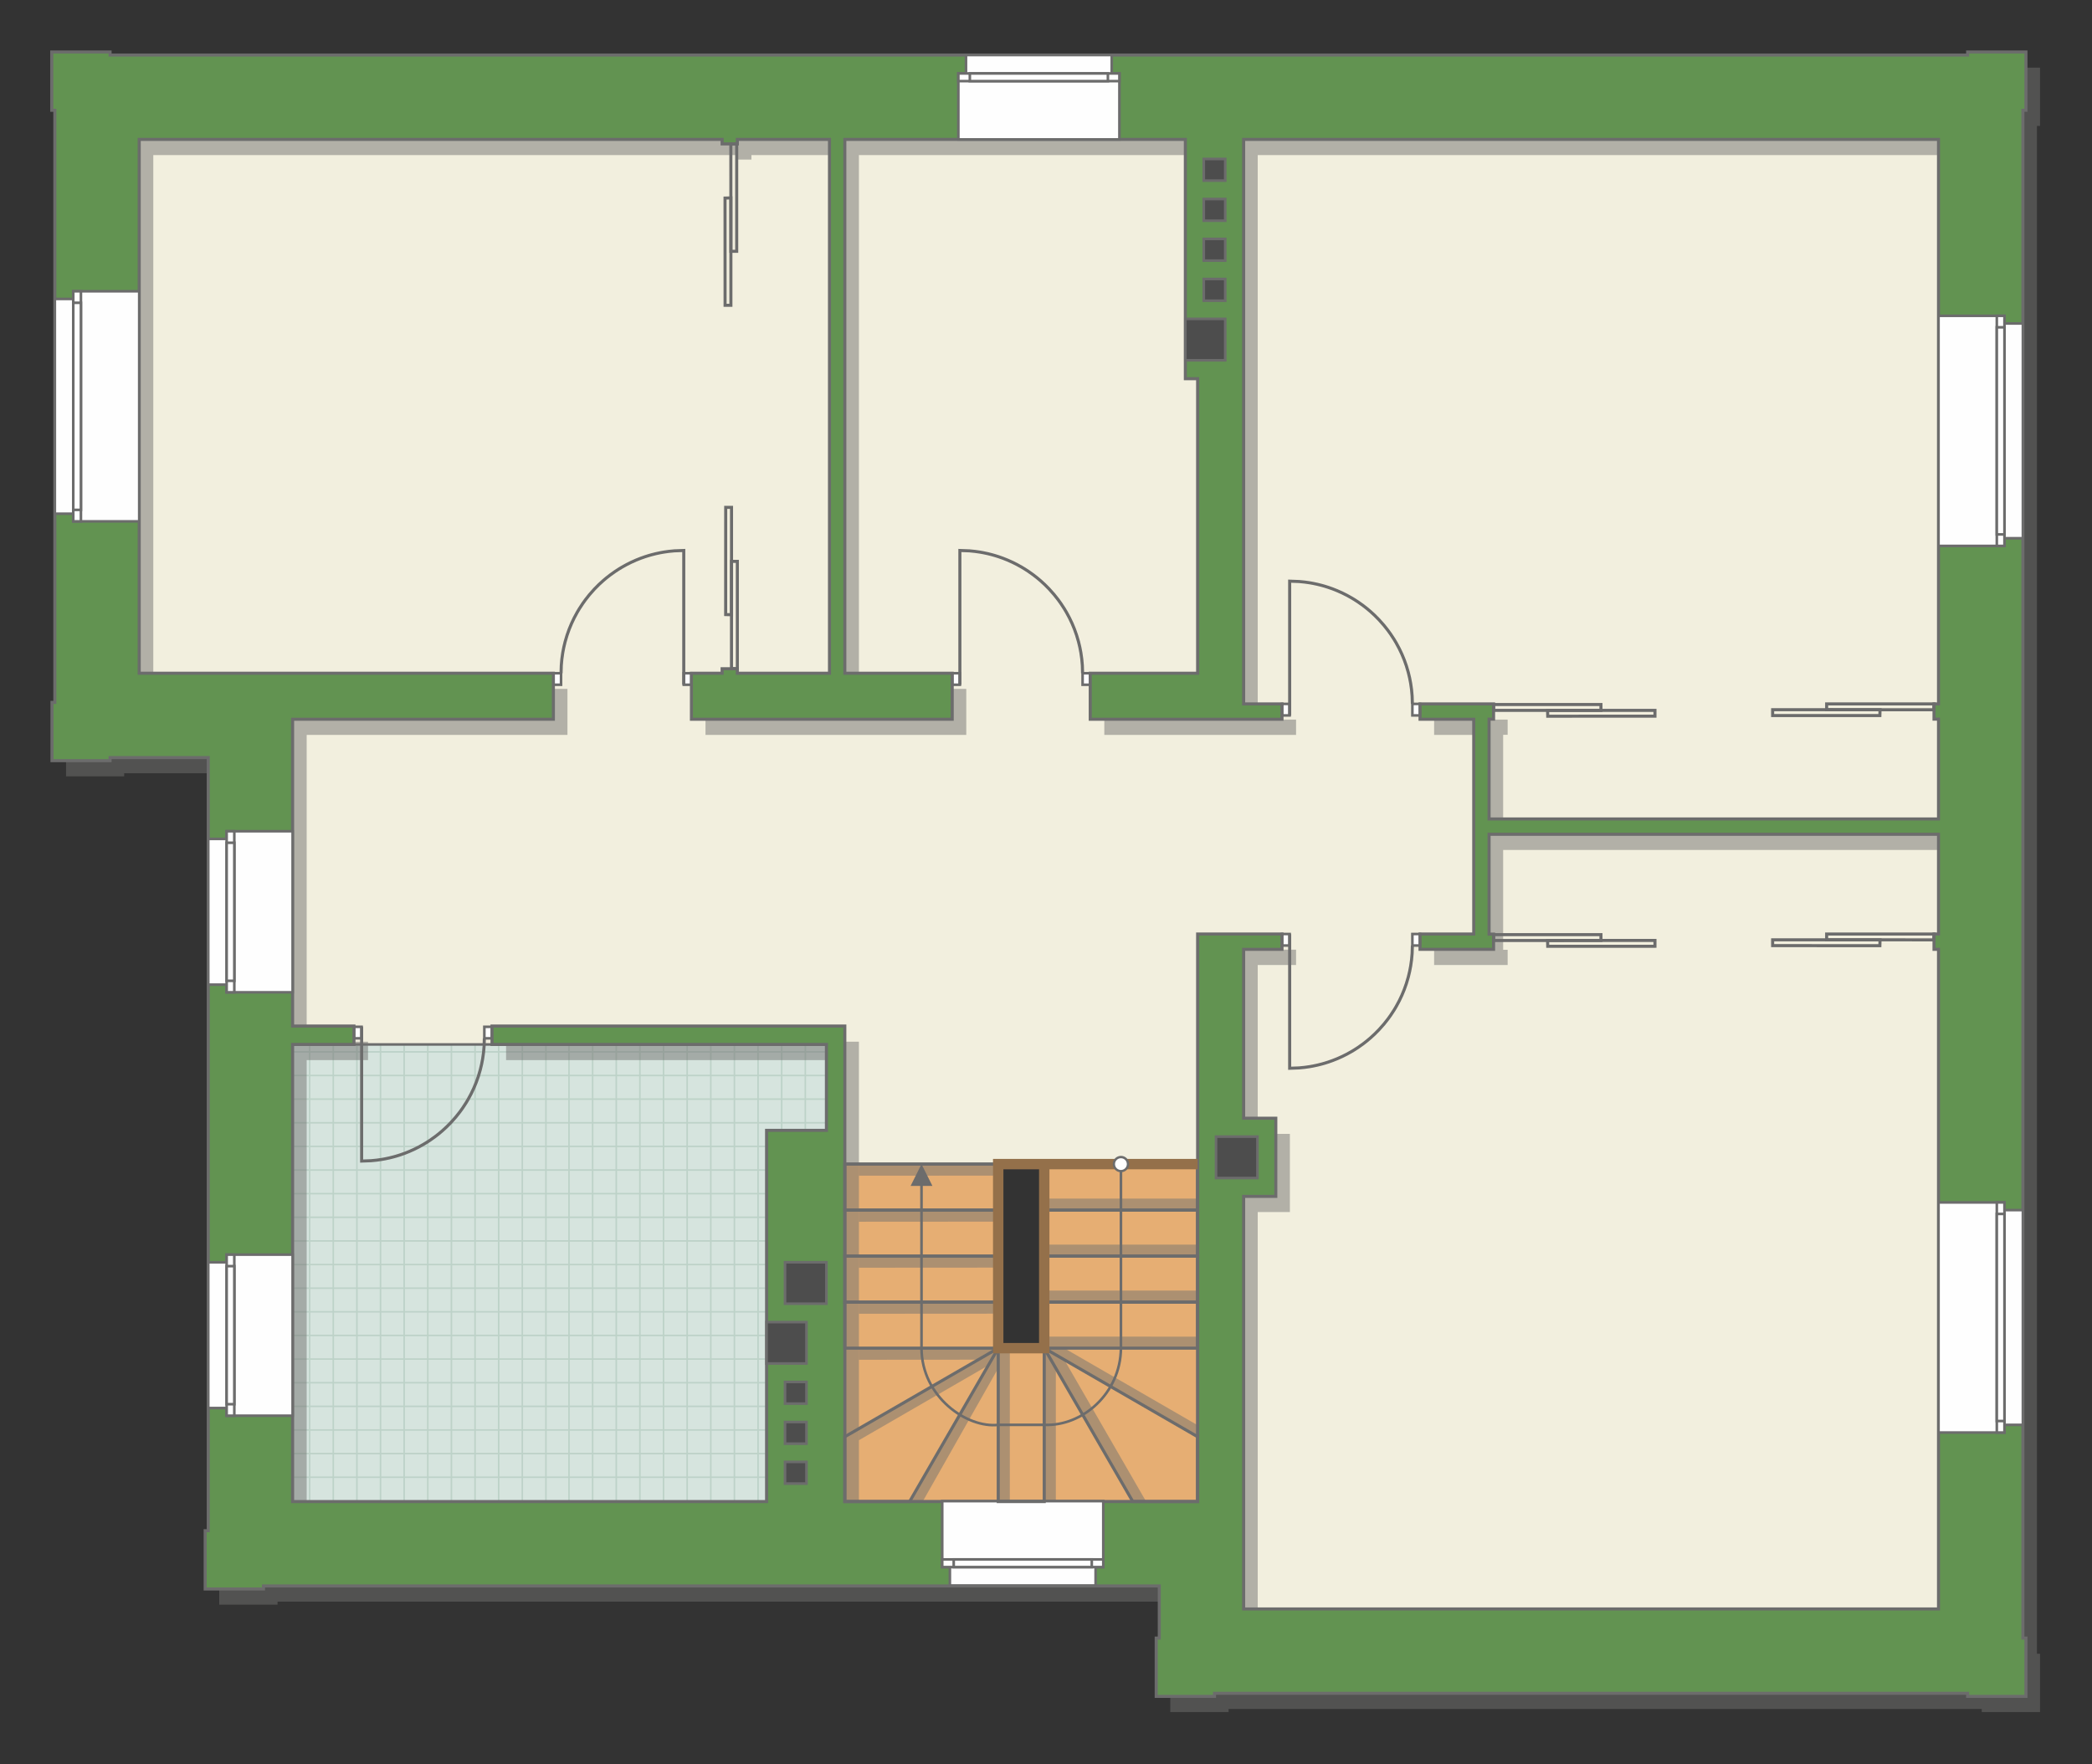 <?xml version="1.0" encoding="UTF-8"?>
<!DOCTYPE svg PUBLIC "-//W3C//DTD SVG 1.1//EN" "http://www.w3.org/Graphics/SVG/1.1/DTD/svg11.dtd">
<!-- Creator: CorelDRAW -->
<svg xmlns="http://www.w3.org/2000/svg" xml:space="preserve" width="136.316mm" height="114.943mm" version="1.1" style="shape-rendering:geometricPrecision; text-rendering:geometricPrecision; image-rendering:optimizeQuality; fill-rule:evenodd; clip-rule:evenodd"
viewBox="0 0 14676.97 12375.76"
 xmlns:xlink="http://www.w3.org/1999/xlink"
 xmlns:xodm="http://www.corel.com/coreldraw/odm/2003">
 <rect x="0" y="0" width="14676.97" height="12375.76" fill="#333333" stroke="none"/>
 <defs>
  <style type="text/css">
   <![CDATA[
    .str4 {stroke:#94704A;stroke-width:72.88;stroke-miterlimit:22.926}
    .str2 {stroke:#6C6C6C;stroke-width:18.19;stroke-miterlimit:22.926}
    .str1 {stroke:#6C6C6C;stroke-width:18.23;stroke-miterlimit:22.926}
    .str3 {stroke:#6C6C6C;stroke-width:21.53;stroke-miterlimit:22.926}
    .str0 {stroke:#BDD2C8;stroke-width:10.77;stroke-miterlimit:22.926}
    .fil1 {fill:none}
    .fil5 {fill:#FEFEFE}
    .fil0 {fill:#D6E4DE}
    .fil7 {fill:#4D4D4D}
    .fil6 {fill:#629351}
    .fil3 {fill:#E6AE73}
    .fil2 {fill:#F2EFDE}
    .fil9 {fill:white}
    .fil8 {fill:#6C6C6C;fill-rule:nonzero}
    .fil4 {fill:#727271;fill-opacity:0.502}
   ]]>
  </style>
    <clipPath id="id0">
     <path d="M5378.2 10539.82l-3325.34 -5.38 0 -3207 3745.14 0 0 602.73 -419.8 2609.66z"/>
    </clipPath>
 </defs>
 <g id="пол">
  <g id="_2279270785280">
   <polygon class="fil0" points="5378.2,10539.82 2052.86,10534.44 2052.86,7327.44 5798,7327.44 5798,7930.17 "/>
   <g style="clip-path:url(#id0)">
    <g>
     <path id="_1" class="fil1 str0" d="M5152.49 11354.5l0 -6659.54m-165.79 6659.54l0 -6659.54m-165.79 6659.54l0 -6659.54m-165.79 6659.54l0 -6659.54m-165.79 6659.54l0 -6659.54m-165.79 6659.54l0 -6659.54m-165.79 6659.54l0 -6659.54m-165.79 6659.54l0 -6659.54m2486.73 6659.63l0 -6659.54m-165.79 6659.54l0 -6659.54m-165.79 6659.54l0 -6659.54m-165.79 6659.54l0 -6659.54m-165.79 6659.54l0 -6659.54m-165.79 6659.54l0 -6659.54m-165.79 6659.54l0 -6659.54m-165.79 6659.54l0 -6659.54m2486.82 6659.45l0 -6659.54m-165.79 6659.54l0 -6659.54m-165.79 6659.54l0 -6659.54m-165.79 6659.54l0 -6659.54m-165.79 6659.54l0 -6659.54m-165.79 6659.54l0 -6659.54m-165.79 6659.54l0 -6659.54m-165.79 6659.54l0 -6659.54m2486.73 6659.63l0 -6659.54m-165.79 6659.54l0 -6659.54m-165.79 6659.54l0 -6659.54m-165.79 6659.54l0 -6659.54m-165.79 6659.54l0 -6659.54m-165.79 6659.54l0 -6659.54m-165.79 6659.54l0 -6659.54m-165.79 6659.54l0 -6659.54"/>
     <path class="fil1 str0" d="M10649.67 9203.27l-10890.59 0m10890.59 165.79l-10890.59 0m10890.59 165.79l-10890.59 0m10890.59 165.79l-10890.59 0m10890.59 165.79l-10890.59 0m10890.59 165.79l-10890.59 0m10890.59 165.79l-10890.59 0m10890.59 165.79l-10890.59 0m10890.73 -2486.73l-10890.59 0m10890.59 165.79l-10890.59 0m10890.59 165.79l-10890.59 0m10890.59 165.79l-10890.59 0m10890.59 165.79l-10890.59 0m10890.59 165.79l-10890.59 0m10890.59 165.79l-10890.59 0m10890.59 165.79l-10890.59 0m10890.45 -2486.82l-10890.59 0m10890.59 165.79l-10890.59 0m10890.59 165.79l-10890.59 0m10890.59 165.79l-10890.59 0m10890.59 165.79l-10890.59 0m10890.59 165.79l-10890.59 0m10890.59 165.79l-10890.59 0m10890.59 165.79l-10890.59 0m10890.73 -2486.73l-10890.59 0m10890.59 165.79l-10890.59 0m10890.59 165.79l-10890.59 0m10890.59 165.79l-10890.59 0m10890.59 165.79l-10890.59 0m10890.59 165.79l-10890.59 0m10890.59 165.79l-10890.59 0m10890.59 165.79l-10890.59 0"/>
     <path class="fil1 str0" d="M10291.74 11354.58l0 -6659.54m-165.79 6659.54l0 -6659.54m-165.79 6659.54l0 -6659.54m-165.79 6659.54l0 -6659.54m-165.79 6659.54l0 -6659.54m-165.79 6659.54l0 -6659.54m-165.79 6659.54l0 -6659.54m-165.79 6659.54l0 -6659.54m1326.22 6659.63l0 -6659.54"/>
     <path class="fil1 str0" d="M-148.75 11425.13l0 -6659.54m-165.79 6659.54l0 -6659.54m-165.79 6659.54l0 -6659.54m-165.79 6659.54l0 -6659.54m-165.79 6659.54l0 -6659.54m-165.79 6659.54l0 -6659.54m-165.79 6659.54l0 -6659.54m-165.79 6659.54l0 -6659.54m2486.73 6659.63l0 -6659.54m-165.79 6659.54l0 -6659.54m-165.79 6659.54l0 -6659.54m-165.79 6659.54l0 -6659.54m-165.79 6659.54l0 -6659.54m-165.79 6659.54l0 -6659.54m-165.79 6659.54l0 -6659.54m-165.79 6659.54l0 -6659.54m2486.82 6659.45l0 -6659.54m-165.79 6659.54l0 -6659.54m-165.79 6659.54l0 -6659.54m-165.79 6659.54l0 -6659.54m-165.79 6659.54l0 -6659.54m-165.79 6659.54l0 -6659.54m-165.79 6659.54l0 -6659.54m-165.79 6659.54l0 -6659.54m2486.73 6659.63l0 -6659.54m-165.79 6659.54l0 -6659.54m-165.79 6659.54l0 -6659.54m-165.79 6659.54l0 -6659.54m-165.79 6659.54l0 -6659.54m-165.79 6659.54l0 -6659.54m-165.79 6659.54l0 -6659.54m-165.79 6659.54l0 -6659.54"/>
    </g>
   </g>
   <polygon class="fil1" points="5378.2,10539.82 2052.86,10534.44 2052.86,7327.44 5798,7327.44 5798,7930.17 "/>
   <polygon class="fil2 str1" points="653.81,898.26 600.03,4892.02 1866.42,4994.67 1796.42,7229.92 2052.86,7327.44 5862.55,7327.44 5927.09,8166.93 8531.81,8166.93 8531.81,11476.65 13757.6,11476.65 13757.6,739.22 "/>
   <polygon class="fil3 str1" points="5927.09,8166.93 7003.24,8166.93 7003.24,9458.29 7326.14,9458.29 7326.14,8166.93 8402.28,8166.93 8402.28,10534.44 5927.09,10534.44 "/>
  </g>
 </g>
 <g id="тень">
  <path class="fil4" d="M461.96 474.57l409.03 0 0 21.52 13032.42 0 0 -21.52 408.92 0 0 408.95 -21.53 0 0 10718.69 21.53 0 0 408.92 -408.92 0 0 -21.53 -5283.95 0 0 21.53 -409.03 0 0 -408.92 21.53 0 0 -365.86 -6284.83 0 0 21.43 -408.92 0 0 -408.92 21.53 0 0 -5423.9 -688.75 0 0 21.53 -407.61 0 0 -408.92 20.22 0 0 -4154.04 -21.64 0 0 -408.95zm613.49 613.43l4089.47 0 0 31.54 106.81 0 0 -31.54 646.55 0 0 3745.1 -646.55 0 0 -31.55 -106.81 0 0 31.55 -215.23 0 0 322.79 1829.5 0 0 -322.79 -753.36 0 0 -3745.1 2389.05 0 0 1678.83 86.13 0 0 2066.26 -753.36 0 0 322.79 1345.22 0 0 -107.56 -268.97 0 0 -3960.32 4875.02 0 0 3960.32 -31.55 0 0 106.81 31.55 0 0 700.28 -3153.18 0 0 -700.28 31.55 0 0 -106.81 -515.84 0 0 107.56 376.73 0 0 1506.72 -376.73 0 0 107.56 515.84 0 0 -106.81 -31.55 0 0 -700.29 3153.18 0 0 699.53 -31.55 0 0 107.56 31.55 0 0 4627.61 -4875.02 0 0 -2894.47 225.58 0 0 -548.25 -225.58 0 0 -1184.89 268.97 0 0 -107.56 -591.86 0 0 3981.78 -2475.19 0 0 -3336.1 -2475.19 0 0 129.09 2346.09 0 0 602.73 -419.8 0 0 2604.27 -3325.34 0 0 -3207 430.46 0 0 -129.09 -430.46 0 0 -2152.41 1829.5 0 0 -322.79 -2905.66 0 0 -3745.1z"/>
  <g id="_2279270788688">
   <polygon class="fil4" points="8402.28,8489.57 7326.14,8490.23 7326.14,8408.83 8402.28,8408.91 "/>
   <polygon class="fil4" points="8402.28,8812.51 7326.14,8813.17 7326.14,8731.77 8402.28,8731.85 "/>
   <polygon class="fil4" points="8402.28,9135.15 7326.14,9135.81 7326.14,9054.41 8402.28,9054.49 "/>
   <polygon class="fil4" points="8402.28,9458.09 7326.14,9458.75 7326.14,9377.35 8402.28,9377.43 "/>
   <polygon class="fil4" points="7003.24,8247.58 6025.85,8248.24 6025.85,8166.84 7003.24,8166.93 "/>
   <polygon class="fil4" points="7003.24,8570.52 6025.85,8571.18 6025.85,8489.78 7003.24,8489.87 "/>
   <polygon class="fil4" points="7003.24,8893.16 6025.85,8893.82 6025.85,8812.42 7003.24,8812.51 "/>
   <polygon class="fil4" points="7003.24,9216.1 6025.85,9216.76 6025.85,9135.36 7003.24,9135.45 "/>
   <polygon class="fil4" points="6863.38,9538.95 6025.85,9539.6 6025.85,9458.21 7003.24,9458.29 "/>
   <polygon class="fil4" points="6933.33,9579.36 6025.85,10104.02 6025.85,10022.63 7003.24,9458.29 "/>
   <polygon class="fil4" points="7003.9,10534.44 7003.24,9458.09 7084.64,9458.09 7084.55,10534.44 "/>
   <polygon class="fil4" points="7326.79,10534.44 7326.14,9458.09 7407.53,9599.24 7407.45,10534.44 "/>
   <polygon class="fil4" points="6381.88,10534.44 7003.24,9458.09 7003.35,9598.73 6473.19,10534.44 "/>
   <polygon class="fil4" points="8402.28,10079.65 7326.14,9458.75 7466.89,9458.66 8402.28,9998.99 "/>
   <polygon class="fil4" points="7947.49,10534.44 7326.14,9458.75 7467.04,9540.05 8041.04,10534.44 "/>
  </g>
 </g>
 <g id="двери">
  <g id="_2279270787440">
   <g>
    <polygon class="fil5 str2" points="4797.11,4723.14 4797.11,4803.92 4850.95,4803.92 4850.95,4723.14 "/>
    <polyline class="fil1 str3" points="4797.11,4803.92 4797.11,3862.01 4730.85,3864.52 4691.53,3868.42 4656.27,3873.48 4633.38,3877.56 4602.08,3884.19 4572.18,3891.7 4553.05,3897.1 4525.84,3905.63 4495.47,3916.35 4462.95,3929.28 4427.13,3945.36 4396.28,3960.84 4363.21,3979.22 4342.04,3992.01 4317.09,4008.18 4281.78,4033.27 4255.8,4053.5 4231.47,4073.96 4201.2,4101.64 4171.06,4132.03 4135.75,4171.82 4107.69,4207.3 4088.89,4233.4 4064.46,4270.69 4049.81,4295.3 4028.5,4334.81 4009.84,4374.14 3993.16,4414.46 3978.36,4456.22 3964.93,4501.69 3955.55,4540.72 3948.27,4578.63 3941.92,4623.26 3937.92,4668.18 3936.2,4723.14 "/>
    <polygon class="fil5 str2" points="3936.2,4803.92 3882.36,4803.92 3882.36,4723.14 3936.2,4723.14 "/>
   </g>
   <g>
    <polygon class="fil5 str2" points="6734.28,4723.14 6734.28,4803.92 6680.45,4803.92 6680.45,4723.14 "/>
    <polyline class="fil1 str3" points="6734.28,4803.92 6734.28,3862.01 6800.54,3864.52 6839.86,3868.42 6875.12,3873.48 6898.01,3877.56 6929.31,3884.19 6959.21,3891.7 6978.35,3897.1 7005.55,3905.63 7035.93,3916.35 7068.44,3929.28 7104.26,3945.36 7135.11,3960.84 7168.19,3979.22 7189.35,3992.01 7214.3,4008.18 7249.62,4033.27 7275.6,4053.5 7299.93,4073.96 7330.2,4101.64 7360.33,4132.03 7395.65,4171.82 7423.71,4207.3 7442.5,4233.4 7466.93,4270.69 7481.59,4295.3 7502.9,4334.81 7521.55,4374.14 7538.23,4414.46 7553.04,4456.22 7566.46,4501.69 7575.84,4540.72 7583.13,4578.63 7589.47,4623.26 7593.48,4668.18 7595.2,4723.14 "/>
    <polygon class="fil5 str2" points="7595.2,4803.92 7649.03,4803.92 7649.03,4723.14 7595.2,4723.14 "/>
   </g>
   <g>
    <polygon class="fil5 str2" points="9047.98,4938.37 9047.98,5019.15 8994.15,5019.15 8994.15,4938.37 "/>
    <polyline class="fil1 str3" points="9047.98,5019.15 9047.98,4077.24 9114.24,4079.75 9153.56,4083.65 9188.82,4088.71 9211.71,4092.79 9243.01,4099.42 9272.91,4106.93 9292.04,4112.33 9319.25,4120.86 9349.62,4131.58 9382.14,4144.51 9417.96,4160.59 9448.81,4176.07 9481.88,4194.45 9503.05,4207.24 9528,4223.41 9563.31,4248.5 9589.29,4268.73 9613.63,4289.19 9643.89,4316.87 9674.03,4347.26 9709.34,4387.05 9737.4,4422.53 9756.2,4448.63 9780.63,4485.92 9795.29,4510.53 9816.59,4550.04 9835.25,4589.37 9851.93,4629.69 9866.73,4671.45 9880.16,4716.92 9889.54,4755.95 9896.83,4793.86 9903.17,4838.49 9907.17,4883.41 9908.9,4938.37 "/>
    <polygon class="fil5 str2" points="9908.9,5019.15 9962.73,5019.15 9962.73,4938.37 9908.9,4938.37 "/>
   </g>
   <g>
    <polygon class="fil5 str2" points="9047.98,6633.43 9047.98,6552.66 8994.15,6552.66 8994.15,6633.43 "/>
    <polyline class="fil1 str3" points="9047.98,6552.66 9047.98,7494.56 9114.24,7492.05 9153.56,7488.16 9188.82,7483.1 9211.71,7479.01 9243.01,7472.38 9272.91,7464.88 9292.04,7459.47 9319.25,7450.95 9349.62,7440.22 9382.14,7427.29 9417.96,7411.22 9448.81,7395.73 9481.88,7377.35 9503.05,7364.56 9528,7348.39 9563.31,7323.3 9589.29,7303.07 9613.63,7282.62 9643.89,7254.93 9674.03,7224.54 9709.34,7184.76 9737.4,7149.27 9756.2,7123.17 9780.63,7085.88 9795.29,7061.27 9816.59,7021.77 9835.25,6982.44 9851.93,6942.12 9866.73,6900.35 9880.16,6854.88 9889.54,6815.85 9896.83,6777.94 9903.17,6733.31 9907.17,6688.39 9908.9,6633.43 "/>
    <polygon class="fil5 str2" points="9908.9,6552.66 9962.73,6552.66 9962.73,6633.43 9908.9,6633.43 "/>
   </g>
   <g>
    <polygon class="fil5 str2" points="2537.15,7284.5 2537.15,7203.73 2483.32,7203.73 2483.32,7284.5 "/>
    <polyline class="fil1 str3" points="2537.15,7203.73 2537.15,8145.63 2603.41,8143.12 2642.73,8139.23 2677.99,8134.17 2700.88,8130.09 2732.18,8123.45 2762.08,8115.95 2781.22,8110.54 2808.42,8102.02 2838.8,8091.29 2871.31,8078.36 2907.13,8062.29 2937.98,8046.8 2971.06,8028.42 2992.22,8015.63 3017.17,7999.46 3052.49,7974.38 3078.47,7954.14 3102.8,7933.69 3133.06,7906.01 3163.2,7875.61 3198.52,7835.83 3226.57,7800.34 3245.37,7774.24 3269.8,7736.96 3284.46,7712.34 3305.76,7672.84 3324.42,7633.51 3341.1,7593.19 3355.91,7551.42 3369.33,7505.95 3378.71,7466.92 3386,7429.01 3392.34,7384.38 3396.35,7339.47 3398.07,7284.5 "/>
    <polygon class="fil5 str2" points="3398.07,7203.73 3451.9,7203.73 3451.9,7284.5 3398.07,7284.5 "/>
   </g>
  </g>
 </g>
 <g id="стена">
  <path class="fil6 str3" d="M363.21 364.62l409.03 0 0 21.52 13032.42 0 0 -21.52 408.92 0 0 408.95 -21.53 0 0 10718.69 21.53 0 0 408.92 -408.92 0 0 -21.53 -5283.95 0 0 21.53 -409.03 0 0 -408.92 21.53 0 0 -365.86 -6284.83 0 0 21.43 -408.92 0 0 -408.92 21.53 0 0 -5423.9 -688.75 0 0 21.53 -407.61 0 0 -408.92 20.22 0 0 -4154.04 -21.64 0 0 -408.95zm613.49 613.43l4089.47 0 0 31.54 106.81 0 0 -31.54 646.55 0 0 3745.1 -646.55 0 0 -31.55 -106.81 0 0 31.55 -215.23 0 0 322.79 1829.5 0 0 -322.79 -753.36 0 0 -3745.1 2389.05 0 0 1678.83 86.13 0 0 2066.26 -753.36 0 0 322.79 1345.22 0 0 -107.56 -268.97 0 0 -3960.32 4875.02 0 0 3960.32 -31.55 0 0 106.81 31.55 0 0 700.28 -3153.18 0 0 -700.28 31.55 0 0 -106.81 -515.84 0 0 107.56 376.73 0 0 1506.72 -376.73 0 0 107.56 515.84 0 0 -106.81 -31.55 0 0 -700.29 3153.18 0 0 699.53 -31.55 0 0 107.56 31.55 0 0 4627.61 -4875.02 0 0 -2894.47 225.58 0 0 -548.25 -225.58 0 0 -1184.89 268.97 0 0 -107.56 -591.86 0 0 3981.78 -2475.19 0 0 -3336.1 -2475.19 0 0 129.09 2346.09 0 0 602.73 -419.8 0 0 2604.27 -3325.34 0 0 -3207 430.46 0 0 -129.09 -430.46 0 0 -2152.41 1829.5 0 0 -322.79 -2905.66 0 0 -3745.1z"/>
 </g>
 <g id="окно">
  <g id="_2279270793440">
   <g>
    <polygon class="fil5 str2" points="6777.24,386.15 7799.66,386.15 7799.66,515.3 7853.5,515.3 7853.5,978.05 6723.52,978.05 6723.52,515.3 6777.24,515.3 "/>
    <polygon class="fil5 str2" points="6876.2,515.3 7853.5,515.3 7853.5,569.1 6723.52,569.1 6723.52,515.3 "/>
    <polygon class="fil5 str2" points="6804.16,542.21 6804.16,569.1 7772.74,569.1 7772.74,515.3 6804.16,515.3 "/>
   </g>
   <g>
    <polygon class="fil5 str2" points="384.81,3604 384.81,2097.29 513.96,2097.29 513.96,2043.46 976.7,2043.46 976.7,3657.72 513.96,3657.72 513.96,3604 "/>
    <polygon class="fil5 str2" points="513.96,3505.04 513.96,2043.46 567.76,2043.46 567.76,3657.72 513.96,3657.72 "/>
    <polygon class="fil5 str2" points="540.86,3577.08 567.76,3577.08 567.76,2124.21 513.96,2124.21 513.96,3577.08 "/>
   </g>
   <g>
    <polygon class="fil5 str2" points="14192.05,2269.39 14192.05,3776.09 14062.91,3776.09 14062.91,3829.93 13600.16,3829.93 13600.16,2215.67 14062.91,2215.67 14062.91,2269.39 "/>
    <polygon class="fil5 str2" points="14062.91,2368.35 14062.91,3829.93 14009.1,3829.93 14009.1,2215.67 14062.91,2215.67 "/>
    <polygon class="fil5 str2" points="14036,2296.31 14009.1,2296.31 14009.1,3749.18 14062.91,3749.18 14062.91,2296.31 "/>
   </g>
   <g>
    <polygon class="fil5 str2" points="6664.08,11123.28 7686.5,11123.28 7686.5,10994.13 7740.34,10994.13 7740.34,10531.38 6610.36,10531.38 6610.36,10994.13 6664.08,10994.13 "/>
    <polygon class="fil5 str2" points="6763.04,10994.13 7740.34,10994.13 7740.34,10940.33 6610.36,10940.33 6610.36,10994.13 "/>
    <polygon class="fil5 str2" points="6691,10967.22 6691,10940.33 7659.59,10940.33 7659.59,10994.13 6691,10994.13 "/>
   </g>
   <g>
    <polygon class="fil5 str2" points="14192.05,8489.6 14192.05,9996.3 14062.91,9996.3 14062.91,10050.14 13600.16,10050.14 13600.16,8435.87 14062.91,8435.87 14062.91,8489.6 "/>
    <polygon class="fil5 str2" points="14062.91,8588.56 14062.91,10050.14 14009.1,10050.14 14009.1,8435.87 14062.91,8435.87 "/>
    <polygon class="fil5 str2" points="14036,8516.52 14009.1,8516.52 14009.1,9969.38 14062.91,9969.38 14062.91,8516.52 "/>
   </g>
   <g>
    <polygon class="fil5 str2" points="1461,9878.31 1461,8855.89 1590.14,8855.89 1590.14,8802.05 2052.89,8802.05 2052.89,9932.03 1590.14,9932.03 1590.14,9878.31 "/>
    <polygon class="fil5 str2" points="1590.14,9779.35 1590.14,8802.05 1643.95,8802.05 1643.95,9932.03 1590.14,9932.03 "/>
    <polygon class="fil5 str2" points="1617.05,9851.39 1643.95,9851.39 1643.95,8882.81 1590.14,8882.81 1590.14,9851.39 "/>
   </g>
   <g>
    <polygon class="fil5 str2" points="1461,6907.95 1461,5885.53 1590.14,5885.53 1590.14,5831.7 2052.89,5831.7 2052.89,6961.68 1590.14,6961.68 1590.14,6907.95 "/>
    <polygon class="fil5 str2" points="1590.14,6808.99 1590.14,5831.7 1643.95,5831.7 1643.95,6961.68 1590.14,6961.68 "/>
    <polygon class="fil5 str2" points="1617.05,6881.03 1643.95,6881.03 1643.95,5912.45 1590.14,5912.45 1590.14,6881.03 "/>
   </g>
  </g>
 </g>
 <g id="ВК">
  <g id="_2279270803664">
   <polygon class="fil7 str1" points="8316.15,2237.17 8595.98,2237.17 8595.98,2527.74 8316.15,2527.74 "/>
   <polygon class="fil7 str1" points="8445.35,1957.37 8595.98,1957.37 8595.98,2109.48 8445.35,2109.48 "/>
   <polygon class="fil7 str1" points="8445.35,1676.12 8595.98,1676.12 8595.98,1828.23 8445.35,1828.23 "/>
   <polygon class="fil7 str1" points="8445.35,1396.31 8595.98,1396.31 8595.98,1548.42 8445.35,1548.42 "/>
   <polygon class="fil7 str1" points="8445.35,1115.06 8595.98,1115.06 8595.98,1267.17 8445.35,1267.17 "/>
   <polygon class="fil7 str1" points="5507.4,10256.12 5658.03,10256.12 5658.03,10408.23 5507.4,10408.23 "/>
   <polygon class="fil7 str1" points="5507.4,9976.31 5658.03,9976.31 5658.03,10128.42 5507.4,10128.42 "/>
   <polygon class="fil7 str1" points="5507.4,9695.06 5658.03,9695.06 5658.03,9847.17 5507.4,9847.17 "/>
   <polygon class="fil7 str1" points="5378.2,9275.37 5658.03,9275.37 5658.03,9565.85 5378.2,9565.85 "/>
   <polygon class="fil7 str1" points="5507.4,8855.67 5798,8855.67 5798,9146.16 5507.4,9146.16 "/>
   <polygon class="fil7 str1" points="8531.38,7974.1 8821.97,7974.1 8821.97,8264.58 8531.38,8264.58 "/>
  </g>
 </g>
 <g id="Линии">
  <g id="_2279270807648">
   <g>
    <polygon class="fil1 str3" points="5086.96,2141.79 5127.76,2141.79 5127.76,1388.48 5086.67,1389.57 "/>
    <polygon class="fil1 str3" points="5127.76,1762.9 5168.57,1762.9 5168.57,1009.59 5127.47,1010.67 "/>
   </g>
   <g>
    <polygon class="fil1 str3" points="5091.37,3559.39 5132.18,3559.39 5132.18,4312.7 5091.08,4311.61 "/>
    <polygon class="fil1 str3" points="5132.18,3938.28 5172.98,3938.28 5172.98,4691.6 5131.89,4690.51 "/>
   </g>
   <g>
    <polygon class="fil1 str3" points="11610.78,5024.4 11610.78,4983.59 10857.47,4983.59 10858.55,5024.69 "/>
    <polygon class="fil1 str3" points="11231.88,4983.59 11231.88,4942.79 10478.57,4942.79 10479.66,4983.88 "/>
   </g>
   <g>
    <polygon class="fil1 str3" points="12436.45,5019.99 12436.45,4979.18 13189.76,4979.18 13188.67,5020.28 "/>
    <polygon class="fil1 str3" points="12815.34,4979.18 12815.34,4938.37 13568.65,4938.37 13567.57,4979.47 "/>
   </g>
   <g>
    <polygon class="fil1 str3" points="11610.78,6638.68 11610.78,6597.88 10857.47,6597.88 10858.55,6638.97 "/>
    <polygon class="fil1 str3" points="11231.88,6597.88 11231.88,6557.07 10478.57,6557.07 10479.66,6598.17 "/>
   </g>
   <g>
    <polygon class="fil1 str3" points="12436.45,6634.27 12436.45,6593.46 13189.76,6593.46 13188.67,6634.56 "/>
    <polygon class="fil1 str3" points="12815.34,6593.46 12815.34,6552.66 13568.65,6552.66 13567.57,6593.75 "/>
   </g>
   <g>
    <polygon class="fil1 str3" points="7326.14,8166.93 8402.28,8166.93 8402.28,8489.72 7326.14,8489.72 "/>
    <polygon class="fil1 str3" points="7326.14,8489.72 8402.28,8489.72 8402.28,8812.51 7326.14,8812.51 "/>
    <polygon class="fil1 str3" points="7326.14,8812.51 8402.28,8812.51 8402.28,9135.3 7326.14,9135.3 "/>
    <polygon class="fil1 str3" points="7326.14,9135.3 8402.28,9135.3 8402.28,9458.09 7326.14,9458.09 "/>
    <polygon class="fil1 str3" points="5927.09,8166.93 7003.24,8166.93 7003.24,8489.72 5927.09,8489.72 "/>
    <polygon class="fil1 str3" points="5927.09,8489.72 7003.24,8489.72 7003.24,8812.51 5927.09,8812.51 "/>
    <polygon class="fil1 str3" points="5927.09,8812.51 7003.24,8812.51 7003.24,9135.3 5927.09,9135.3 "/>
    <polygon class="fil1 str3" points="5927.09,9135.3 7003.24,9135.3 7003.24,9458.09 5927.09,9458.09 "/>
    <polygon class="fil1 str3" points="7003.35,10534.44 7003.35,9458.29 7326.14,9458.29 7326.14,10534.44 "/>
    <polygon class="fil1 str3" points="7947.49,10534.44 8402.28,10534.44 8402.28,10079.65 7326.14,9458.29 "/>
    <polygon class="fil1 str3" points="6381.88,10534.44 5927.09,10534.44 5927.09,10079.65 7003.24,9458.29 "/>
   </g>
   <polyline class="fil1 str4" points="8402.28,8166.93 7003.24,8166.93 7003.24,9458.29 7326.14,9458.29 7326.14,8166.93 "/>
   <g>
    <g>
     <path class="fil8" d="M7921.73 8166.62l0 0 -0.08 2.93 -0.22 2.91 -0.37 2.87 -0.52 2.83 -0.64 2.78 -0.78 2.73 -0.9 2.67 -1.03 2.62 -1.15 2.54 -1.27 2.48 -1.39 2.41 -1.49 2.33 -1.6 2.25 -1.7 2.16 -1.8 2.08 -1.89 1.99 -1.99 1.89 -2.08 1.81 -2.16 1.7 -2.25 1.6 -2.33 1.5 -2.4 1.38 -2.49 1.27 -2.54 1.16 -2.62 1.03 -2.68 0.9 -2.73 0.78 -2.78 0.65 -2.84 0.51 -2.87 0.37 -2.91 0.23 -2.94 0.08 0 -38.29 1 -0.02 0.98 -0.08 0.95 -0.13 0.94 -0.16 0.92 -0.22 0.9 -0.26 0.88 -0.3 0.86 -0.33 0.84 -0.39 0.83 -0.42 0.8 -0.46 0.78 -0.5 0.75 -0.54 0.73 -0.57 0.7 -0.61 0.67 -0.64 0.65 -0.68 0.6 -0.7 0.57 -0.72 0.54 -0.76 0.51 -0.78 0.45 -0.8 0.43 -0.83 0.38 -0.84 0.34 -0.86 0.29 -0.88 0.26 -0.9 0.22 -0.92 0.16 -0.94 0.13 -0.95 0.08 -0.97 0.02 -1 0 0 38.29 0zm-57.43 -57.43l0 0 2.94 0.08 2.91 0.23 2.87 0.37 2.84 0.51 2.78 0.65 2.73 0.78 2.68 0.9 2.62 1.03 2.54 1.16 2.49 1.27 2.4 1.38 2.33 1.5 2.25 1.6 2.16 1.7 2.08 1.81 1.99 1.89 1.89 1.99 1.8 2.08 1.7 2.16 1.6 2.25 1.49 2.33 1.39 2.41 1.27 2.48 1.15 2.54 1.03 2.62 0.9 2.67 0.78 2.73 0.64 2.78 0.52 2.83 0.37 2.87 0.22 2.91 0.08 2.93 -38.29 0 -0.02 -1 -0.08 -0.97 -0.13 -0.95 -0.16 -0.94 -0.22 -0.92 -0.26 -0.9 -0.29 -0.88 -0.34 -0.86 -0.38 -0.84 -0.43 -0.83 -0.45 -0.8 -0.51 -0.78 -0.54 -0.76 -0.57 -0.72 -0.6 -0.7 -0.65 -0.68 -0.67 -0.64 -0.7 -0.61 -0.73 -0.57 -0.75 -0.54 -0.78 -0.5 -0.8 -0.46 -0.83 -0.42 -0.84 -0.39 -0.86 -0.33 -0.88 -0.3 -0.9 -0.26 -0.92 -0.22 -0.94 -0.16 -0.95 -0.13 -0.98 -0.08 -1 -0.02 0 0 0 -38.29zm-57.43 57.43l0 0 0.08 -2.93 0.22 -2.91 0.37 -2.87 0.52 -2.83 0.64 -2.78 0.78 -2.73 0.9 -2.67 1.03 -2.62 1.15 -2.54 1.27 -2.48 1.39 -2.41 1.49 -2.33 1.6 -2.25 1.7 -2.16 1.8 -2.08 1.89 -1.99 1.99 -1.89 2.08 -1.81 2.16 -1.7 2.25 -1.6 2.33 -1.5 2.4 -1.38 2.49 -1.27 2.54 -1.16 2.62 -1.03 2.68 -0.9 2.73 -0.78 2.78 -0.65 2.84 -0.51 2.87 -0.37 2.91 -0.23 2.94 -0.08 0 38.29 -1 0.02 -0.98 0.08 -0.95 0.13 -0.94 0.16 -0.92 0.22 -0.9 0.26 -0.88 0.3 -0.86 0.33 -0.84 0.39 -0.83 0.42 -0.8 0.46 -0.78 0.5 -0.75 0.54 -0.73 0.57 -0.7 0.61 -0.67 0.64 -0.65 0.68 -0.6 0.7 -0.57 0.72 -0.54 0.76 -0.51 0.78 -0.45 0.8 -0.43 0.83 -0.38 0.84 -0.34 0.86 -0.29 0.88 -0.26 0.9 -0.22 0.92 -0.16 0.94 -0.13 0.95 -0.08 0.97 -0.02 1 0 0 -38.29 0zm57.43 57.43l-2.94 -0.08 -2.91 -0.23 -2.87 -0.37 -2.84 -0.51 -2.78 -0.65 -2.73 -0.78 -2.68 -0.9 -2.62 -1.03 -2.54 -1.16 -2.49 -1.27 -2.4 -1.38 -2.33 -1.5 -2.25 -1.6 -2.16 -1.7 -2.08 -1.81 -1.99 -1.89 -1.89 -1.99 -1.8 -2.08 -1.7 -2.16 -1.6 -2.25 -1.49 -2.33 -1.39 -2.41 -1.27 -2.48 -1.15 -2.54 -1.03 -2.62 -0.9 -2.67 -0.78 -2.73 -0.64 -2.78 -0.52 -2.83 -0.37 -2.87 -0.22 -2.91 -0.08 -2.93 38.29 0 0.02 1 0.08 0.97 0.13 0.95 0.16 0.94 0.22 0.92 0.26 0.9 0.29 0.88 0.34 0.86 0.38 0.84 0.43 0.83 0.45 0.8 0.51 0.78 0.54 0.76 0.57 0.72 0.6 0.7 0.65 0.68 0.67 0.64 0.7 0.61 0.73 0.57 0.75 0.54 0.78 0.5 0.8 0.46 0.83 0.42 0.84 0.39 0.86 0.33 0.88 0.3 0.9 0.26 0.92 0.22 0.94 0.16 0.95 0.13 0.98 0.08 1 0.02 0 38.29zm9.02 1234.12l-18.22 -0.15 -0.01 0.08 0 -154.14 0.01 -123.44 0.01 -97.14 0 -75.22 0.01 -57.68 0.01 -44.53 0 -35.76 0.01 -31.37 0.01 -31.39 0 -35.76 0.01 -44.53 0.01 -57.68 0 -75.22 0.01 -97.14 -0.01 -123.44 0 -154.14 18.24 0 0 154.14 -0.01 123.44 -0.01 97.14 0 75.22 -0.01 57.68 -0.01 44.53 0 35.76 -0.01 31.39 -0.01 31.37 0 35.76 -0.01 44.53 -0.01 57.68 0 75.22 -0.01 97.14 0.01 123.44 0 154.14 -0.01 0.08zm0.01 -0.08l-0.01 0.08 0.01 -1.3 0 1.23zm-547.25 547.26l0 -18.24 0.41 0.01 24.39 0.41 24.39 -0.98 24.31 -2.29 24.2 -3.63 24.04 -4.9 23.83 -6.16 23.58 -7.39 23.27 -8.6 22.9 -9.78 22.5 -10.92 22.03 -12.06 21.53 -13.15 20.97 -14.2 20.36 -15.25 19.7 -16.27 18.99 -17.24 18.24 -18.21 17.43 -19.12 16.57 -20.03 15.68 -20.89 14.72 -21.73 13.71 -22.56 12.66 -23.33 11.56 -24.09 10.4 -24.82 9.23 -25.53 7.97 -26.21 6.66 -26.85 5.34 -27.47 3.93 -28.07 2.5 -28.64 1.01 -29.19 18.22 0.15 -1.03 30.14 -2.58 29.59 -4.06 29.02 -5.51 28.41 -6.9 27.76 -8.25 27.11 -9.53 26.39 -10.77 25.68 -11.95 24.9 -13.09 24.13 -14.18 23.31 -15.21 22.46 -16.19 21.6 -17.13 20.69 -18.01 19.77 -18.84 18.81 -19.64 17.82 -20.37 16.81 -21.05 15.76 -21.68 14.7 -22.27 13.6 -22.8 12.47 -23.3 11.31 -23.72 10.12 -24.11 8.93 -24.46 7.67 -24.73 6.4 -24.99 5.09 -25.15 3.76 -25.3 2.4 -25.4 1 -25.42 -0.41 0.41 0.01zm0 -18.24l0.17 0 0.24 0.01 -0.41 -0.01zm-321.82 18.17l-2.05 -18.11 1.02 -0.06 32.7 0 27.68 0 23.4 0 19.82 0 16.96 0 14.82 0 13.38 0 12.67 0 12.66 0 13.38 0 14.82 0 16.96 0 19.82 0 23.4 0 27.68 0 32.7 0 0 18.24 -32.7 0 -27.68 0 -23.4 0 -19.82 0 -16.96 0 -14.82 0 -13.38 0 -12.66 0 -12.67 0 -13.38 0 -14.82 0 -16.96 0 -19.82 0 -23.4 0 -27.68 0 -32.7 0 1.02 -0.06zm-2.05 -18.11l0.57 -0.06 0.45 0 -1.02 0.06zm-546.17 -529.08l18.22 0 0.01 0 0.9 31.15 2.67 30.43 4.36 29.66 5.95 28.91 7.5 28.12 8.97 27.33 10.35 26.49 11.65 25.64 12.9 24.79 14.06 23.88 15.15 22.98 16.15 22.02 17.1 21.07 17.97 20.08 18.73 19.08 19.44 18.03 20.09 16.99 20.64 15.9 21.1 14.8 21.52 13.68 21.82 12.51 22.09 11.35 22.23 10.16 22.33 8.94 22.35 7.69 22.27 6.44 22.1 5.15 21.89 3.83 21.57 2.54 21.18 1.17 20.72 -0.18 20.17 -1.54 2.05 18.11 -21.44 1.65 -21.92 0.18 -22.32 -1.24 -22.64 -2.65 -22.88 -4.03 -23.07 -5.36 -23.17 -6.7 -23.19 -7.99 -23.15 -9.26 -23.03 -10.51 -22.83 -11.74 -22.56 -12.94 -22.21 -14.12 -21.79 -15.28 -21.29 -16.4 -20.72 -17.53 -20.07 -18.62 -19.34 -19.68 -18.53 -20.73 -17.66 -21.76 -16.69 -22.75 -15.64 -23.73 -14.54 -24.7 -13.35 -25.63 -12.06 -26.54 -10.71 -27.41 -9.27 -28.3 -7.78 -29.11 -6.17 -29.94 -4.51 -30.72 -2.76 -31.48 -0.95 -32.2 0.01 0zm18.11 -1193.33l0.11 1193.33 -18.22 0 -0.11 -1193.33 18.22 0zm-9.11 -97.85l76.6 153.16 -153.17 0.02 76.57 -153.18z"/>
    </g>
    <ellipse class="fil9" cx="7864.15" cy="8166.93" rx="41.52" ry="41.15"/>
   </g>
  </g>
 </g>
 <g id="контур">
  <polygon class="fil1" points="14676.97,12375.76 14676.97,0 -0,0 -0,12375.76 "/>
 </g>
</svg>
